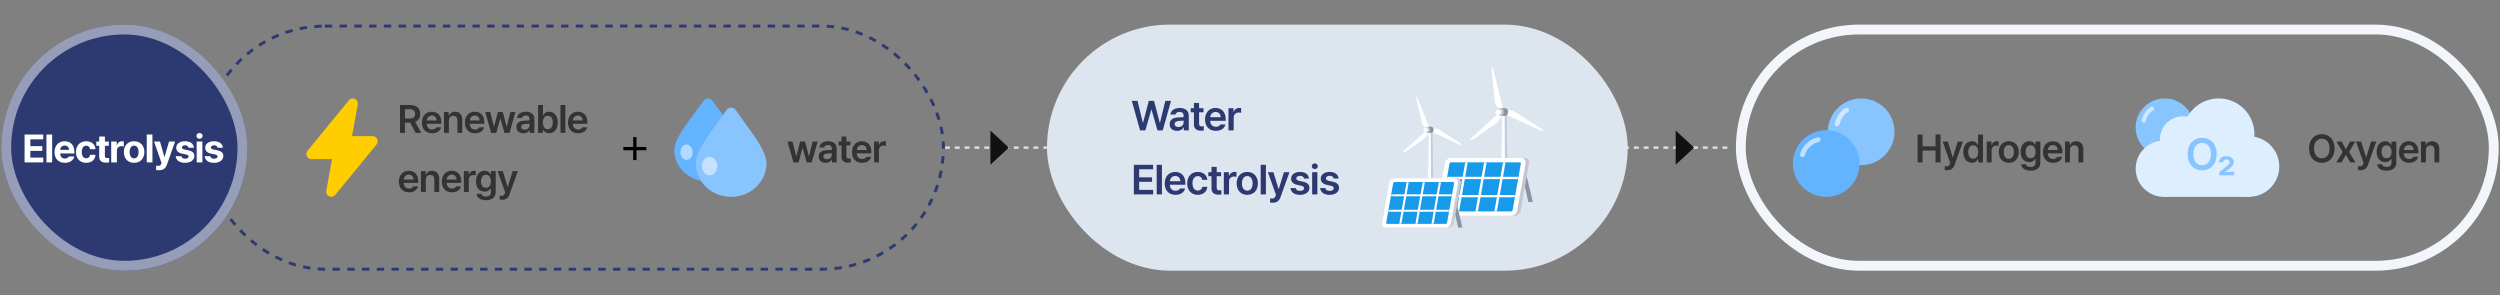<svg width="1016" height="120" viewBox="0 0 1016 120" fill="none" xmlns="http://www.w3.org/2000/svg">
<rect x="0" y="0" width="1016" height="120" fill="#808080" stroke="none"/>
<path d="M384 60L704 60" stroke="#DDDDDD" stroke-dasharray="2 2"/>
<rect x="425.5" y="10" width="236" height="100" rx="50" fill="#DDE6EF"/>
<path d="M463.336 53L459.949 40.98H462.273L464.448 49.829H464.564L466.872 40.98H468.997L471.321 49.846H471.421L473.596 40.98H475.92L472.533 53H470.392L467.984 44.55H467.901L465.478 53H463.336ZM475.344 50.46C475.344 48.435 477.02 47.837 478.697 47.737C479.32 47.696 480.615 47.621 481.005 47.605V46.891C481.005 45.994 480.424 45.48 479.378 45.48C478.431 45.48 477.85 45.911 477.684 46.559H475.642C475.792 45.031 477.17 43.869 479.427 43.869C481.137 43.869 483.113 44.566 483.113 46.974V53H481.088V51.755H481.021C480.623 52.519 479.776 53.183 478.365 53.183C476.638 53.183 475.344 52.236 475.344 50.46ZM477.386 50.443C477.386 51.224 478.016 51.622 478.913 51.622C480.191 51.622 481.021 50.775 481.021 49.763V49.016C480.631 49.041 479.452 49.123 479.029 49.148C478.016 49.231 477.386 49.647 477.386 50.443ZM489.094 43.985V45.612H487.318V50.294C487.318 51.157 487.75 51.34 488.281 51.34C488.53 51.34 488.945 51.323 489.21 51.307V53.033C488.961 53.083 488.546 53.116 488.015 53.116C486.421 53.116 485.193 52.336 485.209 50.643V45.612H483.915V43.985H485.209V41.827H487.318V43.985H489.094ZM494.113 53.183C491.39 53.183 489.73 51.373 489.73 48.551C489.73 45.762 491.423 43.869 493.996 43.869C496.204 43.869 498.114 45.247 498.114 48.418V49.082H491.822C491.846 50.618 492.751 51.523 494.129 51.523C495.059 51.523 495.69 51.124 495.955 50.593H498.031C497.649 52.153 496.204 53.183 494.113 53.183ZM491.838 47.638H496.088C496.072 46.409 495.258 45.513 494.03 45.513C492.751 45.513 491.905 46.484 491.838 47.638ZM499.247 53V43.985H501.306V45.48H501.405C501.721 44.45 502.601 43.852 503.63 43.852C503.862 43.852 504.194 43.869 504.394 43.902V45.861C504.211 45.795 503.763 45.728 503.414 45.728C502.235 45.728 501.372 46.542 501.372 47.688V53H499.247ZM460.796 79V66.981H468.615V68.79H462.954V72.077H468.2V73.887H462.954V77.174H468.648V79H460.796ZM472.206 66.981V79H470.081V66.981H472.206ZM477.722 79.183C475 79.183 473.339 77.373 473.339 74.551C473.339 71.762 475.033 69.869 477.606 69.869C479.814 69.869 481.723 71.247 481.723 74.418V75.082H475.431C475.456 76.618 476.361 77.522 477.739 77.522C478.668 77.522 479.299 77.124 479.565 76.593H481.64C481.258 78.153 479.814 79.183 477.722 79.183ZM475.448 73.638H479.698C479.681 72.409 478.868 71.513 477.639 71.513C476.361 71.513 475.514 72.484 475.448 73.638ZM486.791 79.183C484.102 79.183 482.475 77.257 482.475 74.534C482.475 71.778 484.152 69.869 486.791 69.869C488.983 69.869 490.51 71.147 490.659 73.09H488.634C488.468 72.227 487.837 71.562 486.808 71.562C485.496 71.562 484.616 72.675 484.616 74.484C484.616 76.344 485.48 77.456 486.808 77.456C487.754 77.456 488.451 76.908 488.634 75.929H490.659C490.493 77.838 489.049 79.183 486.791 79.183ZM496.242 69.985V71.612H494.466V76.294C494.466 77.157 494.897 77.34 495.429 77.34C495.678 77.34 496.093 77.323 496.358 77.307V79.033C496.109 79.083 495.694 79.116 495.163 79.116C493.569 79.116 492.341 78.336 492.357 76.643V71.612H491.063V69.985H492.357V67.827H494.466V69.985H496.242ZM497.359 79V69.985H499.418V71.48H499.517C499.833 70.45 500.713 69.853 501.742 69.853C501.974 69.853 502.306 69.869 502.506 69.902V71.861C502.323 71.795 501.875 71.728 501.526 71.728C500.347 71.728 499.484 72.542 499.484 73.688V79H497.359ZM506.893 79.183C504.27 79.183 502.577 77.323 502.577 74.534C502.577 71.728 504.27 69.869 506.893 69.869C509.533 69.869 511.21 71.728 511.21 74.534C511.21 77.323 509.533 79.183 506.893 79.183ZM506.91 77.489C508.354 77.489 509.068 76.178 509.068 74.518C509.068 72.874 508.354 71.546 506.91 71.546C505.432 71.546 504.718 72.874 504.718 74.518C504.718 76.178 505.432 77.489 506.91 77.489ZM514.468 66.981V79H512.343V66.981H514.468ZM517.262 82.387C516.847 82.387 516.432 82.37 516.166 82.337V80.644C516.432 80.66 516.78 80.677 517.063 80.677C517.577 80.677 518.009 80.627 518.374 79.664L518.557 79.183L515.27 69.985H517.511L519.603 76.792H519.702L521.794 69.985H524.035L520.416 80.096C519.901 81.54 518.955 82.387 517.262 82.387ZM529.967 72.559C529.834 71.878 529.269 71.446 528.373 71.446C527.46 71.446 526.796 71.894 526.812 72.509C526.796 72.974 527.178 73.322 528.091 73.538L529.618 73.853C531.328 74.235 532.141 75.016 532.158 76.311C532.141 78.004 530.664 79.183 528.306 79.183C526.015 79.183 524.654 78.153 524.438 76.427H526.597C526.729 77.19 527.327 77.572 528.306 77.572C529.319 77.572 530 77.157 530 76.493C530 75.978 529.585 75.647 528.688 75.447L527.244 75.132C525.567 74.8 524.704 73.92 524.704 72.625C524.704 70.965 526.132 69.869 528.34 69.869C530.498 69.869 531.826 70.915 531.975 72.559H529.967ZM533.258 79V69.985H535.383V79H533.258ZM534.338 68.707C533.673 68.707 533.109 68.192 533.109 67.545C533.109 66.914 533.673 66.399 534.338 66.399C535.018 66.399 535.566 66.914 535.566 67.545C535.566 68.192 535.018 68.707 534.338 68.707ZM542.012 72.559C541.879 71.878 541.315 71.446 540.418 71.446C539.505 71.446 538.841 71.894 538.858 72.509C538.841 72.974 539.223 73.322 540.136 73.538L541.663 73.853C543.373 74.235 544.187 75.016 544.203 76.311C544.187 78.004 542.709 79.183 540.352 79.183C538.061 79.183 536.7 78.153 536.484 76.427H538.642C538.775 77.19 539.372 77.572 540.352 77.572C541.365 77.572 542.045 77.157 542.045 76.493C542.045 75.978 541.63 75.647 540.734 75.447L539.289 75.132C537.613 74.8 536.749 73.92 536.749 72.625C536.749 70.965 538.177 69.869 540.385 69.869C542.543 69.869 543.871 70.915 544.021 72.559H542.012Z" fill="#2D3A71"/>
<path d="M608.99 46.009L597.576 56.465C597.576 56.465 596.499 57.783 599.193 56.319L607.569 50.456C607.569 50.456 610.716 48.167 610.419 45.92L608.99 46.009Z" fill="white"/>
<path d="M613.086 87.261H609.841L610.509 46.376H612.418L613.086 87.261Z" fill="white"/>
<path d="M611.463 46.376H612.418L613.086 87.261H611.713" fill="#C5CDDD"/>
<path d="M610.776 43.916L607.004 28.756C607.004 28.756 606.208 25.899 606.262 28.837L607.504 41.729C607.504 41.729 608.116 43.277 609.764 44.605L610.776 43.921L610.776 43.916Z" fill="white"/>
<path d="M611.732 46.468L625.972 52.965C625.972 52.965 628.709 54.119 626.372 52.331L615.485 45.276C615.485 45.276 613.815 44.465 612.296 45.028L611.727 46.473L611.732 46.468Z" fill="white"/>
<path d="M611.666 43.96H609.846V47.089H611.666C612.357 47.089 612.917 46.39 612.917 45.527C612.917 44.664 612.357 43.965 611.666 43.965V43.96Z" fill="#8B94A2"/>
<path d="M611.102 45.522C611.102 46.385 610.542 47.084 609.851 47.084C609.159 47.084 608.6 46.385 608.6 45.522C608.6 44.659 609.159 43.96 609.851 43.96C610.542 43.96 611.102 44.659 611.102 45.522Z" fill="#C5CDDD"/>
<path d="M610.039 45.526C610.039 46.417 609.616 46.445 608.962 46.445C608.308 46.445 607.669 46.032 607.669 45.526C607.669 45.019 608.304 44.606 608.962 44.606C609.621 44.606 610.039 44.719 610.039 45.526Z" fill="white"/>
<path d="M579.472 53.149L570.324 61.527C570.324 61.527 569.459 62.583 571.618 61.41L578.329 56.71C578.329 56.71 580.85 54.876 580.614 53.074L579.472 53.145V53.149Z" fill="white"/>
<path d="M582.754 82.463H580.158L580.689 53.432H582.218L582.754 82.463Z" fill="white"/>
<path d="M581.456 53.432H582.218L582.754 82.463H581.653" fill="#C5CDDD"/>
<path d="M580.835 51.762L576.175 40.139C576.175 40.139 575.23 37.962 575.592 40.284L577.995 50.379C577.995 50.379 578.649 51.542 580.106 52.414L580.835 51.762Z" fill="white"/>
<path d="M581.672 53.513L593.086 58.719C593.086 58.719 595.278 59.644 593.406 58.213L584.682 52.56C584.682 52.56 583.347 51.913 582.129 52.359L581.672 53.513Z" fill="white"/>
<path d="M581.621 51.502H580.163V54.007H581.621C582.176 54.007 582.623 53.444 582.623 52.754C582.623 52.065 582.176 51.502 581.621 51.502Z" fill="#8B94A2"/>
<path d="M581.165 52.754C581.165 53.449 580.718 54.007 580.163 54.007C579.608 54.007 579.161 53.444 579.161 52.754C579.161 52.065 579.608 51.502 580.163 51.502C580.718 51.502 581.165 52.065 581.165 52.754Z" fill="#C5CDDD"/>
<path d="M580.313 52.754C580.313 53.467 579.975 53.49 579.453 53.49C578.931 53.49 578.418 53.162 578.418 52.754C578.418 52.346 578.926 52.018 579.453 52.018C579.98 52.018 580.313 52.107 580.313 52.754Z" fill="white"/>
<path d="M620.443 71.612L622.955 82.082H621.13L619.3 74.117L620.443 71.612Z" fill="#8B94A2"/>
<path d="M618.007 85.538C617.795 86.734 616.653 87.7 615.458 87.7H587.024C585.825 87.7 585.025 86.729 585.237 85.538L588.632 66.343C588.844 65.147 589.987 64.176 591.186 64.176H619.615C620.815 64.176 621.614 65.147 621.403 66.343L618.007 85.538Z" fill="#C3C7D3"/>
<path d="M616.596 85.538C616.385 86.734 615.246 87.7 614.047 87.7H585.613C584.414 87.7 583.614 86.729 583.826 85.538L587.217 66.343C587.429 65.147 588.571 64.176 589.771 64.176H618.2C619.399 64.176 620.199 65.147 619.987 66.343L616.592 85.538H616.596Z" fill="white"/>
<path d="M586.201 85.909C585.896 85.909 585.689 85.661 585.745 85.351L589.075 66.522C589.131 66.217 589.423 65.969 589.728 65.969H617.612C617.918 65.969 618.125 66.217 618.073 66.522L614.743 85.351C614.692 85.656 614.395 85.909 614.085 85.909H586.197H586.201Z" fill="#189AEA"/>
<mask id="mask0_2078_1980" style="mask-type:luminance" maskUnits="userSpaceOnUse" x="585" y="65" width="34" height="21">
<path d="M586.201 85.914C585.895 85.914 585.688 85.666 585.745 85.356L589.074 66.527C589.131 66.222 589.422 65.974 589.728 65.974H617.612C617.917 65.974 618.124 66.222 618.073 66.527L614.743 85.356C614.691 85.661 614.395 85.914 614.085 85.914H586.196H586.201Z" fill="white"/>
</mask>
<g mask="url(#mask0_2078_1980)">
<path d="M585.83 80.175L585.995 79.237H593.124L594.262 72.801H587.128L587.293 71.863H594.427L595.645 64.958H596.67L595.452 71.863H602.107L603.33 64.958H604.355L603.132 71.863H609.787L611.005 64.958H612.03L610.807 71.863H618.012L617.848 72.801H610.643L609.505 79.237H616.709L616.545 80.175H609.34L608.084 87.291H607.059L608.319 80.175H601.66L600.404 87.291H599.379L600.635 80.175H593.98L592.724 87.291H591.699L592.955 80.175H585.821H585.83ZM608.493 79.237L609.632 72.801H602.972L601.834 79.237H608.493ZM600.814 79.237L601.952 72.801H595.292L594.154 79.237H600.814Z" fill="white"/>
</g>
<path d="M591.915 82.43L594.318 92.463H592.568L590.819 84.827L591.915 82.43Z" fill="#8B94A2"/>
<path d="M590.875 90.656C590.697 91.674 589.723 92.504 588.698 92.504H564.445C563.424 92.504 562.738 91.679 562.916 90.656L565.813 74.281C565.992 73.263 566.97 72.433 567.991 72.433H592.244C593.264 72.433 593.951 73.258 593.768 74.281L590.871 90.656H590.875Z" fill="#C5CDDD"/>
<path d="M589.671 90.656C589.493 91.674 588.519 92.504 587.494 92.504H563.241C562.216 92.504 561.534 91.679 561.712 90.656L564.609 74.281C564.788 73.263 565.766 72.433 566.787 72.433H591.04C592.065 72.433 592.742 73.258 592.564 74.281L589.667 90.656H589.671Z" fill="white"/>
<path d="M563.74 90.973C563.476 90.973 563.302 90.762 563.35 90.499L566.19 74.438C566.237 74.175 566.486 73.964 566.75 73.964H590.542C590.805 73.964 590.979 74.18 590.932 74.438L588.096 90.499C588.049 90.762 587.795 90.973 587.537 90.973H563.745H563.74Z" fill="#189AEA"/>
<mask id="mask1_2078_1980" style="mask-type:luminance" maskUnits="userSpaceOnUse" x="563" y="73" width="28" height="18">
<path d="M563.74 90.973C563.476 90.973 563.302 90.762 563.35 90.499L566.19 74.438C566.237 74.175 566.486 73.964 566.75 73.964H590.542C590.805 73.964 590.979 74.18 590.932 74.438L588.096 90.499C588.049 90.762 587.795 90.973 587.537 90.973H563.745H563.74Z" fill="white"/>
</mask>
<g mask="url(#mask1_2078_1980)">
<path d="M563.429 86.061L563.57 85.259H569.656L570.629 79.766H564.544L564.685 78.964H570.77L571.81 73.077H572.684L571.645 78.964H577.326L578.366 73.077H579.24L578.201 78.964H583.877L584.917 73.077H585.792L584.752 78.964H590.899L590.758 79.766H584.611L583.642 85.259H589.789L589.648 86.061H583.501L582.429 92.131H581.554L582.626 86.061H576.945L575.873 92.131H574.998L576.071 86.061H570.389L569.317 92.131H568.442L569.515 86.061H563.429ZM582.763 85.264L583.732 79.771H578.05L577.082 85.264H582.763ZM576.207 85.264L577.176 79.771H571.495L570.526 85.264H576.207Z" fill="white"/>
</g>
<path d="M410 60L402.5 53.072L402.5 66.928L410 60Z" fill="#111111"/>
<path d="M688.5 60L681 53.072L681 66.928L688.5 60Z" fill="#111111"/>
<rect x="82.6" y="10.6" width="300.8" height="98.8" rx="49.4" stroke="#2D3A71" stroke-width="1.2" stroke-dasharray="3 3"/>
<path fill-rule="evenodd" clip-rule="evenodd" d="M151.434 55.333H143.049L145.397 42.461C145.781 40.354 143.133 39.111 141.779 40.763L124.976 61.266C123.865 62.622 124.822 64.667 126.566 64.667H134.951L132.603 77.539C132.219 79.646 134.867 80.889 136.221 79.237L153.024 58.734C154.135 57.378 153.178 55.333 151.434 55.333Z" fill="#FFCD00"/>
<path d="M162.555 54V42.685H166.787C169.39 42.685 170.776 44.144 170.776 46.304C170.776 47.84 170.075 48.978 168.738 49.514L171.191 54H168.914L166.693 49.851H164.583V54H162.555ZM164.583 48.16H166.489C168.014 48.16 168.699 47.508 168.699 46.304C168.699 45.099 168.014 44.387 166.478 44.387H164.583V48.16ZM175.598 54.166C173.04 54.166 171.476 52.464 171.476 49.807C171.476 47.188 173.062 45.403 175.487 45.403C177.57 45.403 179.366 46.707 179.366 49.691V50.304H173.448C173.471 51.762 174.327 52.619 175.62 52.619C176.487 52.619 177.078 52.238 177.338 51.729H179.283C178.924 53.199 177.57 54.166 175.598 54.166ZM173.454 48.956H177.454C177.448 47.801 176.669 46.956 175.52 46.956C174.321 46.956 173.515 47.873 173.454 48.956ZM182.428 49.028V54H180.439V45.514H182.339V46.956H182.444C182.831 46.005 183.698 45.403 184.969 45.403C186.721 45.403 187.875 46.563 187.875 48.597V54H185.886V48.901C185.886 47.768 185.268 47.088 184.229 47.088C183.174 47.088 182.428 47.796 182.428 49.028ZM193.059 54.166C190.501 54.166 188.938 52.464 188.938 49.807C188.938 47.188 190.524 45.403 192.949 45.403C195.032 45.403 196.827 46.707 196.827 49.691V50.304H190.91C190.932 51.762 191.789 52.619 193.082 52.619C193.949 52.619 194.54 52.238 194.8 51.729H196.745C196.385 53.199 195.032 54.166 193.059 54.166ZM190.916 48.956H194.916C194.91 47.801 194.131 46.956 192.982 46.956C191.783 46.956 190.977 47.873 190.916 48.956ZM199.611 54L197.207 45.514H199.235L200.732 51.492H200.81L202.334 45.514H204.346L205.876 51.459H205.953L207.434 45.514H209.462L207.058 54H204.992L203.39 48.249H203.279L201.683 54H199.611ZM209.867 51.619C209.867 49.702 211.452 49.144 213.027 49.039C213.618 49 214.828 48.945 215.198 48.928L215.193 48.243C215.193 47.409 214.657 46.923 213.657 46.923C212.767 46.923 212.226 47.326 212.077 47.934H210.148C210.292 46.497 211.585 45.403 213.712 45.403C215.32 45.403 217.176 46.066 217.176 48.326V54H215.27V52.834H215.204C214.839 53.541 214.043 54.171 212.712 54.171C211.093 54.171 209.867 53.287 209.867 51.619ZM211.789 51.591C211.789 52.326 212.386 52.707 213.22 52.707C214.43 52.707 215.204 51.906 215.204 50.956L215.198 50.254C214.839 50.271 213.734 50.343 213.336 50.381C212.386 50.453 211.789 50.851 211.789 51.591ZM218.675 54V42.685H220.664V46.912H220.742C221.051 46.304 221.67 45.403 223.167 45.403C225.134 45.403 226.675 46.939 226.675 49.768C226.675 52.558 225.172 54.149 223.172 54.149C221.714 54.149 221.062 53.282 220.742 52.663H220.626V54H218.675ZM220.614 49.757C220.614 51.409 221.344 52.519 222.626 52.519C223.946 52.519 224.648 51.354 224.648 49.757C224.648 48.171 223.963 47.039 222.626 47.039C221.333 47.039 220.614 48.105 220.614 49.757ZM229.762 42.685V54H227.773V42.685H229.762ZM234.956 54.166C232.398 54.166 230.835 52.464 230.835 49.807C230.835 47.188 232.42 45.403 234.846 45.403C236.929 45.403 238.724 46.707 238.724 49.691V50.304H232.807C232.829 51.762 233.686 52.619 234.978 52.619C235.846 52.619 236.437 52.238 236.697 51.729H238.641C238.282 53.199 236.929 54.166 234.956 54.166ZM232.813 48.956H236.813C236.807 47.801 236.028 46.956 234.879 46.956C233.68 46.956 232.873 47.873 232.813 48.956ZM166.218 78.166C163.66 78.166 162.097 76.464 162.097 73.807C162.097 71.188 163.682 69.403 166.108 69.403C168.191 69.403 169.986 70.707 169.986 73.691V74.304H164.069C164.091 75.762 164.948 76.619 166.24 76.619C167.108 76.619 167.699 76.238 167.959 75.729H169.903C169.544 77.199 168.191 78.166 166.218 78.166ZM164.075 72.956H168.075C168.069 71.801 167.29 70.956 166.141 70.956C164.942 70.956 164.135 71.873 164.075 72.956ZM173.048 73.028V78H171.059V69.514H172.96V70.956H173.065C173.452 70.005 174.319 69.403 175.59 69.403C177.341 69.403 178.496 70.564 178.496 72.597V78H176.507V72.901C176.507 71.768 175.888 71.088 174.85 71.088C173.794 71.088 173.048 71.796 173.048 73.028ZM183.68 78.166C181.122 78.166 179.559 76.464 179.559 73.807C179.559 71.188 181.144 69.403 183.57 69.403C185.652 69.403 187.448 70.707 187.448 73.691V74.304H181.531C181.553 75.762 182.409 76.619 183.702 76.619C184.57 76.619 185.161 76.238 185.42 75.729H187.365C187.006 77.199 185.652 78.166 183.68 78.166ZM181.536 72.956H185.536C185.531 71.801 184.752 70.956 183.603 70.956C182.404 70.956 181.597 71.873 181.536 72.956ZM188.521 78V69.514H190.45V70.928H190.538C190.847 69.945 191.665 69.392 192.632 69.392C192.853 69.392 193.168 69.414 193.356 69.448V71.276C193.179 71.221 192.759 71.16 192.427 71.16C191.328 71.16 190.51 71.928 190.51 73V78H188.521ZM197.476 81.359C195.233 81.359 193.808 80.359 193.67 78.757H195.659C195.802 79.508 196.499 79.856 197.51 79.856C198.714 79.856 199.487 79.337 199.487 78.088V76.475H199.388C199.084 77.094 198.405 77.879 196.946 77.879C194.979 77.879 193.443 76.453 193.443 73.691C193.443 70.901 194.985 69.403 196.952 69.403C198.449 69.403 199.079 70.304 199.394 70.912H199.493V69.514H201.454V78.138C201.454 80.309 199.78 81.359 197.476 81.359ZM195.471 73.718C195.471 75.287 196.173 76.315 197.493 76.315C198.775 76.315 199.504 75.348 199.504 73.718C199.504 72.105 198.786 71.039 197.493 71.039C196.156 71.039 195.471 72.171 195.471 73.718ZM204.083 81.182C203.685 81.182 203.309 81.171 203.05 81.144L203.055 79.547C203.298 79.569 203.635 79.575 203.895 79.575C204.381 79.575 204.784 79.536 205.121 78.63L205.298 78.177L202.215 69.514H204.326L206.287 75.928H206.376L208.348 69.514H210.464L207.061 79.033C206.575 80.387 205.68 81.182 204.083 81.182Z" fill="#333333"/>
<path d="M257.333 59.733V55.733H258.667V59.733H262.667V61.067H258.667V65.067H257.333V61.067H253.333V59.733H257.333Z" fill="black"/>
<path d="M301.5 61.014C301.5 68.048 295.344 73.75 287.75 73.75C280.156 73.75 274 68.048 274 61.014C274 55.574 282.222 46.439 285.951 40.924C286.783 39.692 288.717 39.692 289.55 40.924C293.279 46.439 301.5 55.574 301.5 61.014Z" fill="#64B3FF"/>
<path d="M311.5 66.32C311.5 73.876 305.064 80 297.125 80C289.186 80 282.75 73.876 282.75 66.32C282.75 60.478 291.346 50.666 295.244 44.743C296.114 43.419 298.136 43.419 299.007 44.743C302.905 50.666 311.5 60.478 311.5 66.32Z" fill="#88C5FF"/>
<ellipse cx="288.375" cy="67.501" rx="3.125" ry="3.75" fill="white" fill-opacity="0.5"/>
<ellipse cx="279" cy="61.875" rx="2.5" ry="3.125" fill="white" fill-opacity="0.5"/>
<path d="M322.452 66L320.048 57.514H322.076L323.573 63.492H323.651L325.175 57.514H327.186L328.717 63.459H328.794L330.275 57.514H332.302L329.899 66H327.833L326.231 60.249H326.12L324.523 66H322.452ZM332.708 63.619C332.708 61.702 334.293 61.144 335.868 61.039C336.459 61 337.669 60.945 338.039 60.928L338.034 60.243C338.034 59.409 337.498 58.923 336.498 58.923C335.608 58.923 335.067 59.326 334.918 59.934H332.989C333.133 58.497 334.426 57.403 336.553 57.403C338.161 57.403 340.017 58.066 340.017 60.326V66H338.111V64.834H338.045C337.68 65.541 336.884 66.171 335.553 66.171C333.934 66.171 332.708 65.287 332.708 63.619ZM334.63 63.591C334.63 64.326 335.227 64.707 336.061 64.707C337.271 64.707 338.045 63.906 338.045 62.956L338.039 62.254C337.68 62.271 336.575 62.343 336.177 62.381C335.227 62.453 334.63 62.851 334.63 63.591ZM345.643 57.514V59.05H343.975V63.447C343.975 64.265 344.378 64.431 344.886 64.442C345.118 64.448 345.511 64.42 345.759 64.403V66.033C345.522 66.072 345.14 66.116 344.632 66.116C343.135 66.116 341.98 65.376 341.986 63.779V59.05H340.781V57.514H341.986V55.481H343.975V57.514H345.643ZM350.371 66.166C347.813 66.166 346.249 64.464 346.249 61.807C346.249 59.188 347.835 57.403 350.261 57.403C352.343 57.403 354.139 58.707 354.139 61.691V62.304H348.222C348.244 63.762 349.1 64.619 350.393 64.619C351.261 64.619 351.852 64.238 352.111 63.729H354.056C353.697 65.199 352.343 66.166 350.371 66.166ZM348.227 60.956H352.227C352.222 59.801 351.443 58.956 350.294 58.956C349.095 58.956 348.288 59.873 348.227 60.956ZM355.212 66V57.514H357.14V58.928H357.229C357.538 57.945 358.356 57.392 359.323 57.392C359.544 57.392 359.859 57.414 360.047 57.447V59.276C359.87 59.221 359.45 59.16 359.118 59.16C358.019 59.16 357.201 59.928 357.201 61V66H355.212Z" fill="#333333"/>
<rect x="707.469" y="12" width="306" height="96" rx="48" stroke="#F2F6FA" stroke-width="4"/>
<path d="M769.929 53.548C769.929 61.031 763.863 67.097 756.38 67.097C748.898 67.097 742.832 61.031 742.832 53.548C742.832 46.066 748.898 40 756.38 40C763.863 40 769.929 46.066 769.929 53.548Z" fill="#88C5FF"/>
<path d="M755.735 66.452C755.735 73.934 749.67 80 742.187 80C734.704 80 728.639 73.934 728.639 66.452C728.639 58.969 734.704 52.903 742.187 52.903C749.67 52.903 755.735 58.969 755.735 66.452Z" fill="#64B3FF"/>
<path fill-rule="evenodd" clip-rule="evenodd" d="M751.303 44.274C751.569 44.738 751.409 45.329 750.946 45.596C749.409 46.478 748.233 48.159 747.497 50.621C747.344 51.133 746.805 51.424 746.293 51.271C745.78 51.118 745.489 50.579 745.643 50.067C746.464 47.322 747.868 45.131 749.981 43.917C750.445 43.651 751.036 43.811 751.303 44.274Z" fill="white" fill-opacity="0.6"/>
<path fill-rule="evenodd" clip-rule="evenodd" d="M739.911 56.584C740.015 57.108 739.675 57.618 739.151 57.722C736.318 58.288 734.054 60.721 733.449 63.143C733.319 63.661 732.794 63.977 732.275 63.847C731.757 63.718 731.441 63.192 731.571 62.674C732.345 59.578 735.154 56.546 738.772 55.824C739.296 55.72 739.806 56.06 739.911 56.584Z" fill="white" fill-opacity="0.6"/>
<path d="M779.305 66V54.685H781.333V59.481H786.598V54.685H788.637V66H786.598V61.188H781.333V66H779.305ZM791.362 69.182C790.964 69.182 790.589 69.171 790.329 69.144L790.334 67.547C790.577 67.569 790.915 67.575 791.174 67.575C791.66 67.575 792.064 67.536 792.401 66.63L792.577 66.177L789.495 57.514H791.605L793.566 63.928H793.655L795.627 57.514H797.743L794.34 67.033C793.854 68.387 792.959 69.182 791.362 69.182ZM801.375 66.149C799.375 66.149 797.872 64.558 797.872 61.768C797.872 58.939 799.413 57.403 801.38 57.403C802.877 57.403 803.502 58.304 803.806 58.912H803.883V54.685H805.872V66H803.922V64.663H803.806C803.485 65.282 802.833 66.149 801.375 66.149ZM799.899 61.757C799.899 63.354 800.601 64.519 801.922 64.519C803.203 64.519 803.933 63.409 803.933 61.757C803.933 60.105 803.214 59.039 801.922 59.039C800.585 59.039 799.899 60.171 799.899 61.757ZM807.412 66V57.514H809.34V58.928H809.428C809.738 57.945 810.555 57.392 811.522 57.392C811.743 57.392 812.058 57.414 812.246 57.447V59.276C812.069 59.221 811.649 59.16 811.318 59.16C810.218 59.16 809.401 59.928 809.401 61V66H807.412ZM816.383 66.166C813.903 66.166 812.317 64.414 812.317 61.79C812.317 59.16 813.903 57.403 816.383 57.403C818.864 57.403 820.444 59.16 820.444 61.79C820.444 64.414 818.864 66.166 816.383 66.166ZM814.328 61.785C814.328 63.337 815.008 64.575 816.389 64.575C817.748 64.575 818.428 63.337 818.428 61.785C818.428 60.232 817.748 58.978 816.389 58.978C815.008 58.978 814.328 60.232 814.328 61.785ZM825.215 69.359C822.972 69.359 821.546 68.359 821.408 66.757H823.397C823.541 67.508 824.237 67.856 825.248 67.856C826.453 67.856 827.226 67.337 827.226 66.088V64.475H827.127C826.823 65.094 826.143 65.879 824.685 65.879C822.718 65.879 821.182 64.453 821.182 61.691C821.182 58.901 822.723 57.403 824.69 57.403C826.187 57.403 826.817 58.304 827.132 58.912H827.232V57.514H829.193V66.138C829.193 68.309 827.519 69.359 825.215 69.359ZM823.209 61.718C823.209 63.287 823.911 64.315 825.232 64.315C826.513 64.315 827.243 63.348 827.243 61.718C827.243 60.105 826.524 59.039 825.232 59.039C823.895 59.039 823.209 60.171 823.209 61.718ZM834.385 66.166C831.827 66.166 830.263 64.464 830.263 61.807C830.263 59.188 831.849 57.403 834.274 57.403C836.357 57.403 838.153 58.707 838.153 61.691V62.304H832.236C832.258 63.762 833.114 64.619 834.407 64.619C835.274 64.619 835.866 64.238 836.125 63.729H838.07C837.711 65.199 836.357 66.166 834.385 66.166ZM832.241 60.956H836.241C836.236 59.801 835.457 58.956 834.308 58.956C833.109 58.956 832.302 59.873 832.241 60.956ZM841.215 61.028V66H839.226V57.514H841.127V58.956H841.232C841.618 58.005 842.486 57.403 843.757 57.403C845.508 57.403 846.663 58.563 846.663 60.597V66H844.674V60.901C844.674 59.768 844.055 59.088 843.016 59.088C841.961 59.088 841.215 59.796 841.215 61.028Z" fill="#333333"/>
<path d="M891.593 51.832C891.593 58.367 886.295 63.664 879.761 63.664C873.226 63.664 867.929 58.367 867.929 51.832C867.929 45.297 873.226 40 879.761 40C886.295 40 891.593 45.297 891.593 51.832Z" fill="#88C5FF"/>
<path fill-rule="evenodd" clip-rule="evenodd" d="M875.329 43.74C875.559 44.146 875.416 44.662 875.009 44.892C873.757 45.599 872.566 47.027 872.013 49.24C871.9 49.693 871.441 49.968 870.988 49.855C870.535 49.742 870.26 49.283 870.373 48.83C871.025 46.225 872.473 44.383 874.178 43.42C874.584 43.19 875.1 43.334 875.329 43.74Z" fill="white" fill-opacity="0.6"/>
<path d="M914.508 80H879.362V61.792L914.041 64.132L914.508 80Z" fill="#DDEEFF"/>
<path d="M901.672 69.042C909.692 69.042 916.193 62.541 916.193 54.521C916.193 46.501 909.692 40 901.672 40C893.652 40 887.15 46.501 887.15 54.521C887.15 62.541 893.652 69.042 901.672 69.042Z" fill="#DDEEFF"/>
<path d="M913.986 79.998C920.786 79.998 926.299 74.486 926.299 67.686C926.299 60.886 920.786 55.373 913.986 55.373C907.186 55.373 901.673 60.886 901.673 67.686C901.673 74.486 907.186 79.998 913.986 79.998Z" fill="#DDEEFF"/>
<path d="M879.362 79.996C885.676 79.996 890.794 74.878 890.794 68.564C890.794 62.25 885.676 57.132 879.362 57.132C873.048 57.132 867.929 62.25 867.929 68.564C867.929 74.878 873.048 79.996 879.362 79.996Z" fill="#DDEEFF"/>
<path d="M887.15 65.983C892.318 65.983 896.508 61.794 896.508 56.626C896.508 51.457 892.318 47.268 887.15 47.268C881.982 47.268 877.792 51.457 877.792 56.626C877.792 61.794 881.982 65.983 887.15 65.983Z" fill="#DDEEFF"/>
<path d="M901.907 71.263V70.02L904.927 67.515C905.691 66.875 906.153 66.466 906.153 65.862C906.153 65.205 905.549 64.814 904.785 64.814C903.985 64.814 903.452 65.241 903.452 65.969H901.782C901.782 64.406 903.061 63.446 904.82 63.446C906.615 63.446 907.787 64.477 907.787 65.827C907.787 66.911 907.148 67.692 905.708 68.758L904.394 69.789V69.842H907.929V71.263H901.907Z" fill="#88C5FF"/>
<path d="M900.853 62.609C900.853 66.766 898.33 69.218 894.955 69.218C891.579 69.218 889.057 66.748 889.057 62.609C889.057 58.452 891.579 56 894.955 56C898.33 56 900.853 58.452 900.853 62.609ZM898.526 62.609C898.526 59.678 897.051 58.079 894.955 58.079C892.859 58.079 891.384 59.678 891.384 62.609C891.384 65.54 892.859 67.139 894.955 67.139C897.051 67.139 898.526 65.54 898.526 62.609Z" fill="#88C5FF"/>
<path d="M948.783 60.343C948.783 64 946.551 66.155 943.59 66.155C940.612 66.155 938.396 63.989 938.396 60.343C938.396 56.685 940.612 54.53 943.59 54.53C946.551 54.53 948.783 56.685 948.783 60.343ZM940.44 60.343C940.44 62.928 941.739 64.326 943.59 64.326C945.435 64.326 946.733 62.928 946.733 60.343C946.733 57.757 945.435 56.359 943.59 56.359C941.739 56.359 940.44 57.757 940.44 60.343ZM951.646 57.514L953.364 60.652L955.11 57.514H957.215L954.657 61.757L957.253 66H955.165L953.364 62.939L951.585 66H949.474L952.055 61.757L949.53 57.514H951.646ZM959.344 69.182C958.946 69.182 958.571 69.171 958.311 69.144L958.317 67.547C958.56 67.569 958.897 67.575 959.156 67.575C959.642 67.575 960.046 67.536 960.383 66.63L960.56 66.177L957.477 57.514H959.587L961.549 63.928H961.637L963.609 57.514H965.725L962.322 67.033C961.836 68.387 960.941 69.182 959.344 69.182ZM969.887 69.359C967.644 69.359 966.219 68.359 966.08 66.757H968.069C968.213 67.508 968.909 67.856 969.92 67.856C971.125 67.856 971.898 67.337 971.898 66.088V64.475H971.799C971.495 65.094 970.815 65.879 969.357 65.879C967.39 65.879 965.854 64.453 965.854 61.691C965.854 58.901 967.395 57.403 969.362 57.403C970.859 57.403 971.489 58.304 971.804 58.912H971.904V57.514H973.865V66.138C973.865 68.309 972.191 69.359 969.887 69.359ZM967.882 61.718C967.882 63.287 968.583 64.315 969.904 64.315C971.185 64.315 971.915 63.348 971.915 61.718C971.915 60.105 971.197 59.039 969.904 59.039C968.567 59.039 967.882 60.171 967.882 61.718ZM979.057 66.166C976.499 66.166 974.936 64.464 974.936 61.807C974.936 59.188 976.521 57.403 978.947 57.403C981.029 57.403 982.825 58.707 982.825 61.691V62.304H976.908C976.93 63.762 977.786 64.619 979.079 64.619C979.947 64.619 980.538 64.238 980.797 63.729H982.742C982.383 65.199 981.029 66.166 979.057 66.166ZM976.913 60.956H980.913C980.908 59.801 980.129 58.956 978.98 58.956C977.781 58.956 976.974 59.873 976.913 60.956ZM985.887 61.028V66H983.898V57.514H985.799V58.956H985.904C986.291 58.005 987.158 57.403 988.429 57.403C990.18 57.403 991.335 58.563 991.335 60.597V66H989.346V60.901C989.346 59.768 988.727 59.088 987.688 59.088C986.633 59.088 985.887 59.796 985.887 61.028Z" fill="#333333"/>
<rect x="0.531" y="10" width="100" height="100" rx="50" fill="#2D3A71"/>
<rect x="2.531" y="12" width="96" height="96" rx="48" stroke="white" stroke-opacity="0.5" stroke-width="4" stroke-linecap="round"/>
<path d="M9.984 66V54.688H17.578V56.625H12.328V59.375H17.188V61.312H12.328V64.062H17.594V66H9.984ZM21.192 54.688V66H18.879V54.688H21.192ZM26.352 66.172C23.759 66.172 22.165 64.484 22.165 61.797C22.165 59.172 23.774 57.406 26.259 57.406C28.493 57.406 30.243 58.812 30.243 61.703V62.359H24.446C24.446 63.641 25.212 64.438 26.399 64.438C27.181 64.438 27.743 64.094 27.977 63.578H30.181C29.852 65.141 28.446 66.172 26.352 66.172ZM24.446 60.906H28.056C28.056 59.875 27.337 59.141 26.306 59.141C25.243 59.141 24.485 59.93 24.446 60.906ZM35.029 66.172C32.435 66.172 30.872 64.375 30.872 61.781C30.872 59.188 32.451 57.406 35.029 57.406C37.216 57.406 38.701 58.688 38.794 60.625H36.623C36.482 59.781 35.935 59.203 35.06 59.203C33.951 59.203 33.216 60.141 33.216 61.75C33.216 63.391 33.935 64.328 35.06 64.328C35.873 64.328 36.482 63.828 36.623 62.922H38.794C38.685 64.844 37.279 66.172 35.029 66.172ZM44.221 57.516V59.25H42.627V63.391C42.627 64.062 42.955 64.234 43.424 64.25C43.658 64.25 44.064 64.234 44.346 64.203V66.031C44.096 66.078 43.689 66.109 43.111 66.109C41.439 66.109 40.299 65.359 40.314 63.719V59.25H39.142V57.516H40.314V55.484H42.627V57.516H44.221ZM45.194 66V57.516H47.428V58.984H47.522C47.834 57.938 48.616 57.391 49.569 57.391C49.803 57.391 50.1 57.422 50.303 57.469V59.531C50.084 59.469 49.647 59.406 49.319 59.406C48.272 59.406 47.506 60.141 47.506 61.172V66H45.194ZM54.495 66.172C51.932 66.172 50.339 64.406 50.339 61.781C50.339 59.156 51.932 57.406 54.495 57.406C57.057 57.406 58.667 59.156 58.667 61.781C58.667 64.406 57.057 66.172 54.495 66.172ZM54.511 64.375C55.698 64.375 56.307 63.266 56.307 61.781C56.307 60.281 55.698 59.172 54.511 59.172C53.307 59.172 52.682 60.281 52.682 61.781C52.682 63.266 53.307 64.375 54.511 64.375ZM61.953 54.688V66H59.64V54.688H61.953ZM64.629 69.188C64.176 69.188 63.754 69.172 63.457 69.141V67.344C63.754 67.359 64.097 67.375 64.394 67.375C64.847 67.375 65.222 67.328 65.504 66.594L65.644 66.234L62.597 57.516H65.019L66.801 63.766H66.894L68.691 57.516H71.144L67.832 66.938C67.347 68.297 66.426 69.188 64.629 69.188ZM76.633 60.031C76.539 59.438 76.008 59.047 75.243 59.047C74.493 59.047 73.914 59.406 73.93 59.922C73.914 60.297 74.227 60.594 75.024 60.766L76.539 61.078C78.18 61.422 78.977 62.156 78.993 63.375C78.977 65.047 77.477 66.172 75.227 66.172C72.93 66.172 71.586 65.141 71.399 63.484H73.727C73.836 64.156 74.383 64.5 75.227 64.5C76.071 64.5 76.633 64.156 76.633 63.609C76.633 63.172 76.274 62.906 75.477 62.734L74.071 62.453C72.461 62.141 71.618 61.297 71.633 60.047C71.618 58.422 73.024 57.406 75.211 57.406C77.352 57.406 78.68 58.422 78.805 60.031H76.633ZM79.934 66V57.516H82.247V66H79.934ZM81.091 56.406C80.388 56.406 79.825 55.875 79.825 55.234C79.825 54.578 80.388 54.047 81.091 54.047C81.778 54.047 82.341 54.578 82.341 55.234C82.341 55.875 81.778 56.406 81.091 56.406ZM88.407 60.031C88.314 59.438 87.782 59.047 87.017 59.047C86.267 59.047 85.689 59.406 85.704 59.922C85.689 60.297 86.001 60.594 86.798 60.766L88.314 61.078C89.954 61.422 90.751 62.156 90.767 63.375C90.751 65.047 89.251 66.172 87.001 66.172C84.704 66.172 83.361 65.141 83.173 63.484H85.501C85.611 64.156 86.157 64.5 87.001 64.5C87.845 64.5 88.407 64.156 88.407 63.609C88.407 63.172 88.048 62.906 87.251 62.734L85.845 62.453C84.236 62.141 83.392 61.297 83.407 60.047C83.392 58.422 84.798 57.406 86.986 57.406C89.126 57.406 90.454 58.422 90.579 60.031H88.407Z" fill="white"/>
</svg>
